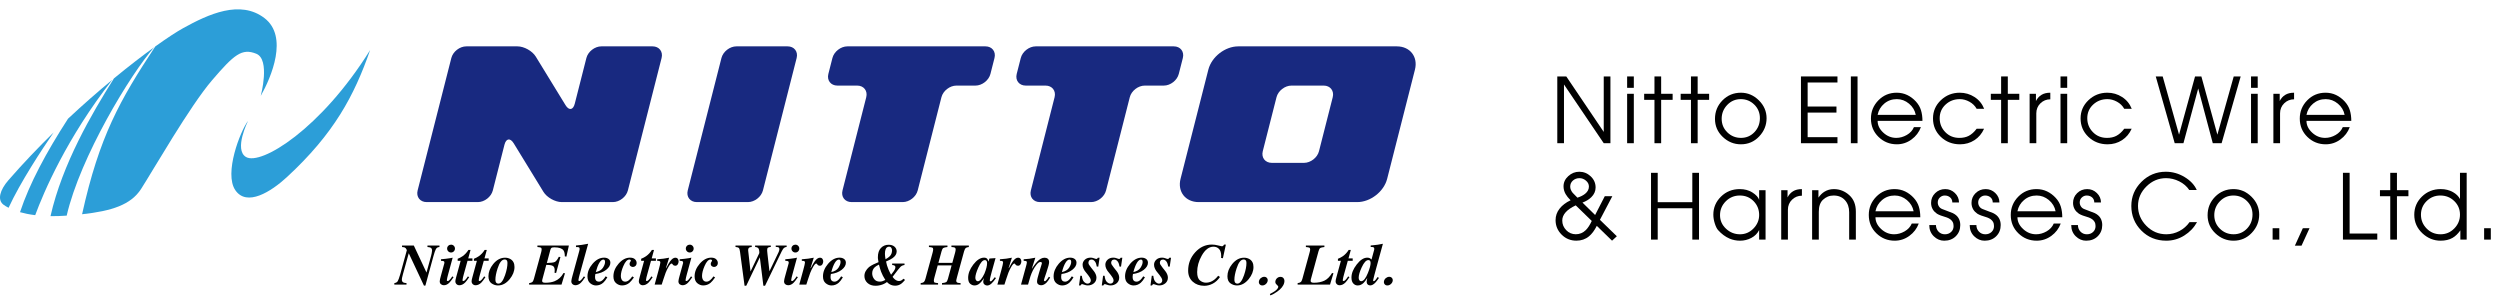 <?xml version="1.0" encoding="utf-8"?>
<!-- Generator: Adobe Illustrator 25.3.1, SVG Export Plug-In . SVG Version: 6.00 Build 0)  -->
<svg version="1.1" baseProfile="tiny" xmlns="http://www.w3.org/2000/svg" xmlns:xlink="http://www.w3.org/1999/xlink" x="0px"
	 y="0px" viewBox="0 0 415 50" overflow="visible" xml:space="preserve">
<g id="フッター">
</g>
<g id="ヘッダー">
	<g>
		<g>
			<g>
				<g>
					<g>
						<path fill="#2C9ED8" d="M40.832,26.059c-2.041-1.224,0.34-5.986,0.34-5.986c-1.292,1.701-4.013,8.707-2.109,11.496
							c1.905,2.789,5.918,0.272,8.571-2.177c7.784-7.185,11.156-13.469,13.809-21.087C53.281,21.434,43.286,27.531,40.832,26.059z"
							/>
						<path fill="#2C9ED8" d="M18.918,13.01c-3.7,5.873-8.564,14.194-10.535,22.869c0.821,0.011,1.716-0.015,2.688-0.085
							c2.23-9.707,10.621-23.543,14.508-27.943C23.658,9.236,21.386,10.979,18.918,13.01z"/>
						<path fill="#2C9ED8" d="M11.289,19.706c-3.614,5.593-6.387,10.748-7.967,15.515c0.703,0.2,1.538,0.375,2.521,0.495
							c1.403-3.793,5.216-12.787,12.801-22.48C16.32,15.156,13.829,17.329,11.289,19.706z"/>
						<path fill="#2C9ED8" d="M42.533,8.917c2.381,0.952,0.748,7.006,0.748,7.006c1.769-3.129,4.626-9.863,0.612-12.925
							C39.88-0.062,34.642,2.319,30.357,4.7c-1.039,0.577-2.624,1.607-4.584,3.013c-5.893,8.933-9.288,14.936-12.147,27.851
							c4.91-0.536,8.089-1.555,9.793-4.198c1.973-3.061,8.095-13.741,11.768-18.026C38.86,9.053,40.152,7.965,42.533,8.917z"/>
						<path fill="#2C9ED8" d="M1.378,29.937c-1.36,1.565-1.905,3.265-0.748,4.081c0.203,0.143,0.466,0.306,0.794,0.473
							c1.951-4.23,5.447-9.546,7.475-12.501C6.36,24.472,3.813,27.137,1.378,29.937z"/>
					</g>
					<path fill="#182980" d="M114.164,31.615c-0.27,1.062,0.405,1.931,1.501,1.931h8.497c1.096,0,2.213-0.869,2.484-1.931
						l5.597-21.989c0.27-1.062-0.405-1.931-1.501-1.931h-8.497c-1.096,0-2.213,0.869-2.484,1.931L114.164,31.615z"/>
					<path fill="#182980" d="M95.409,17.223c-0.27,1.062-0.96,1.166-1.532,0.232l-4.939-8.06C88.365,8.46,87,7.696,85.904,7.696
						h-8.497c-1.096,0-2.213,0.869-2.484,1.931l-5.597,21.989c-0.27,1.062,0.405,1.931,1.501,1.931h8.497
						c1.096,0,2.213-0.869,2.484-1.931l1.934-7.597c0.27-1.062,0.96-1.166,1.532-0.232l4.939,8.06
						c0.572,0.934,1.937,1.699,3.033,1.699h8.497c1.096,0,2.213-0.869,2.484-1.931l5.597-21.989c0.27-1.062-0.405-1.931-1.501-1.931
						h-8.497c-1.096,0-2.213,0.869-2.484,1.931L95.409,17.223z"/>
					<path fill="#182980" d="M137.507,12.277c-0.27,1.062,0.405,1.931,1.501,1.931h3.286c1.096,0,1.771,0.869,1.501,1.931
						l-3.94,15.477c-0.27,1.062,0.405,1.931,1.501,1.931h8.497c1.096,0,2.213-0.869,2.484-1.931l3.94-15.477
						c0.27-1.062,1.388-1.931,2.484-1.931h3.165c1.096,0,2.213-0.869,2.484-1.931l0.675-2.65c0.27-1.062-0.405-1.931-1.501-1.931
						h-22.918c-1.096,0-2.213,0.869-2.484,1.931L137.507,12.277z"/>
					<path fill="#182980" d="M168.773,12.277c-0.27,1.062,0.405,1.931,1.501,1.931h3.286c1.096,0,1.771,0.869,1.501,1.931
						l-3.94,15.477c-0.27,1.062,0.405,1.931,1.501,1.931h8.497c1.096,0,2.214-0.869,2.484-1.931l3.94-15.477
						c0.27-1.062,1.388-1.931,2.484-1.931h3.165c1.096,0,2.214-0.869,2.484-1.931l0.675-2.65c0.27-1.062-0.405-1.931-1.501-1.931
						h-22.918c-1.096,0-2.213,0.869-2.484,1.931L168.773,12.277z"/>
					<path fill="#182980" d="M231.879,7.696h-26.326c-2.192,0-4.427,1.738-4.968,3.862l-4.614,18.127
						c-0.541,2.124,0.81,3.862,3.002,3.862h26.326c2.192,0,4.427-1.738,4.968-3.862l4.614-18.127
						C235.421,9.433,234.071,7.696,231.879,7.696z M221.233,16.138l-2.282,8.965c-0.27,1.062-1.388,1.931-2.484,1.931h-5.347
						c-1.096,0-1.771-0.869-1.501-1.931l2.282-8.965c0.27-1.062,1.388-1.931,2.484-1.931h5.347
						C220.828,14.208,221.503,15.077,221.233,16.138z"/>
				</g>
				<g>
					<path d="M65.459,46.996c0.253-0.035,0.435-0.133,0.545-0.293c0.111-0.161,0.258-0.558,0.441-1.189l1.09-3.982l-0.042-0.1
						c-0.073-0.173-0.172-0.289-0.298-0.346c-0.083-0.038-0.234-0.064-0.455-0.08v-0.251h1.953l2.106,4.488l0.756-2.745
						c0.044-0.17,0.08-0.322,0.106-0.455c0.042-0.202,0.062-0.349,0.062-0.44c0-0.237-0.078-0.399-0.234-0.488
						c-0.101-0.054-0.278-0.09-0.531-0.109v-0.251h1.994v0.251l-0.137,0.019c-0.199,0.029-0.353,0.14-0.46,0.334
						s-0.238,0.569-0.393,1.125l-1.348,4.925h-0.24l-2.52-5.37l-0.966,3.475c-0.079,0.288-0.131,0.502-0.157,0.644
						c-0.016,0.088-0.023,0.175-0.023,0.261c0,0.227,0.085,0.385,0.256,0.473c0.098,0.051,0.27,0.085,0.517,0.104v0.251h-2.021
						V46.996z"/>
					<path d="M73.052,46.313c0.022-0.098,0.055-0.228,0.1-0.389l0.597-2.18c0.006-0.025,0.012-0.05,0.017-0.076
						s0.007-0.049,0.007-0.071c0-0.129-0.041-0.21-0.123-0.242c-0.082-0.031-0.232-0.052-0.45-0.062v-0.256
						c0.182-0.013,0.446-0.039,0.793-0.078s0.592-0.074,0.736-0.102l0.414-0.081l-0.753,2.763c-0.063,0.237-0.106,0.401-0.128,0.493
						c-0.057,0.233-0.085,0.385-0.085,0.455c0,0.07,0.016,0.115,0.047,0.135s0.066,0.031,0.104,0.031
						c0.098,0,0.22-0.083,0.366-0.251s0.274-0.343,0.385-0.526l0.213,0.138c-0.316,0.464-0.559,0.777-0.726,0.938
						c-0.275,0.266-0.569,0.398-0.883,0.398c-0.177,0-0.336-0.055-0.477-0.164c-0.141-0.109-0.211-0.276-0.211-0.5
						C72.996,46.609,73.015,46.484,73.052,46.313z M75.334,40.802c0.126,0.126,0.189,0.28,0.189,0.46
						c0,0.18-0.063,0.334-0.189,0.462s-0.279,0.192-0.459,0.192s-0.334-0.064-0.462-0.192s-0.192-0.282-0.192-0.462
						c0-0.18,0.064-0.333,0.192-0.46c0.128-0.126,0.282-0.189,0.462-0.189S75.208,40.676,75.334,40.802z"/>
					<path d="M75.621,46.427c0.021-0.107,0.062-0.275,0.126-0.502l0.721-2.635h-0.494v-0.332c0.322-0.129,0.593-0.271,0.812-0.426
						c0.388-0.272,0.713-0.621,0.975-1.047h0.351l-0.385,1.407h0.697v0.398h-0.811l-0.626,2.251c-0.056,0.199-0.1,0.365-0.131,0.498
						c-0.054,0.228-0.081,0.384-0.081,0.469c0,0.06,0.018,0.1,0.054,0.119c0.037,0.019,0.067,0.028,0.093,0.028
						c0.091,0,0.209-0.079,0.353-0.237c0.144-0.158,0.276-0.338,0.396-0.541l0.213,0.138c-0.288,0.436-0.519,0.739-0.693,0.91
						c-0.294,0.284-0.606,0.427-0.936,0.427c-0.19,0-0.348-0.062-0.475-0.188c-0.126-0.125-0.19-0.283-0.19-0.476
						C75.59,46.622,75.601,46.535,75.621,46.427z"/>
					<path d="M78.317,46.427c0.021-0.107,0.062-0.275,0.126-0.502l0.721-2.635H78.67v-0.332c0.322-0.129,0.593-0.271,0.812-0.426
						c0.388-0.272,0.713-0.621,0.975-1.047h0.351l-0.385,1.407h0.697v0.398h-0.811l-0.626,2.251c-0.056,0.199-0.1,0.365-0.131,0.498
						c-0.054,0.228-0.081,0.384-0.081,0.469c0,0.06,0.018,0.1,0.054,0.119c0.037,0.019,0.067,0.028,0.093,0.028
						c0.091,0,0.209-0.079,0.353-0.237c0.144-0.158,0.276-0.338,0.396-0.541l0.213,0.138c-0.288,0.436-0.519,0.739-0.693,0.91
						c-0.294,0.284-0.606,0.427-0.936,0.427c-0.19,0-0.348-0.062-0.475-0.188c-0.126-0.125-0.19-0.283-0.19-0.476
						C78.287,46.622,78.297,46.535,78.317,46.427z"/>
					<path d="M84.722,43.001c0.455,0.259,0.683,0.7,0.683,1.322c0,0.689-0.262,1.357-0.787,2.004
						c-0.572,0.705-1.226,1.057-1.962,1.057c-0.376,0-0.732-0.117-1.068-0.351c-0.336-0.233-0.505-0.628-0.505-1.185
						c0-0.692,0.261-1.361,0.782-2.009c0.572-0.708,1.23-1.062,1.976-1.062C84.169,42.778,84.463,42.853,84.722,43.001z
						 M82.3,46.811c0.079,0.18,0.228,0.27,0.445,0.27c0.405,0,0.768-0.464,1.09-1.393c0.268-0.78,0.403-1.455,0.403-2.023
						c0-0.151-0.019-0.27-0.057-0.355c-0.073-0.158-0.208-0.237-0.408-0.237c-0.464,0-0.854,0.493-1.17,1.479
						c-0.243,0.749-0.365,1.371-0.365,1.867C82.239,46.585,82.259,46.716,82.3,46.811z"/>
					<path d="M87.837,46.996c0.231-0.028,0.401-0.085,0.512-0.169c0.111-0.085,0.202-0.259,0.275-0.522l1.192-4.355
						c0.028-0.11,0.052-0.211,0.071-0.301c0.019-0.09,0.028-0.167,0.028-0.23c0-0.164-0.043-0.268-0.13-0.311
						c-0.087-0.042-0.279-0.077-0.576-0.102v-0.251h5.227l-0.413,1.843l-0.26-0.042c-0.006-0.471-0.083-0.804-0.229-1
						c-0.247-0.332-0.748-0.498-1.501-0.498c-0.256,0-0.422,0.031-0.497,0.093c-0.074,0.062-0.135,0.178-0.183,0.348l-0.575,2.156
						c0.679-0.016,1.119-0.071,1.319-0.166c0.2-0.095,0.422-0.381,0.666-0.858l0.27,0.033l-0.72,2.654l-0.266-0.047
						c0.013-0.092,0.021-0.171,0.026-0.239s0.007-0.124,0.007-0.168c0-0.344-0.095-0.58-0.285-0.706
						c-0.19-0.126-0.561-0.189-1.113-0.189l-0.639,2.37c-0.016,0.057-0.027,0.112-0.036,0.166c-0.008,0.054-0.012,0.097-0.012,0.128
						c0,0.089,0.035,0.161,0.104,0.218c0.069,0.057,0.215,0.085,0.437,0.085c0.588,0,1.089-0.082,1.503-0.246
						c0.646-0.253,1.148-0.709,1.509-1.37l0.237,0.042l-0.573,1.886h-5.376V46.996z"/>
					<path d="M94.897,46.299c0.019-0.085,0.051-0.21,0.095-0.375l1.146-4.183c0.028-0.107,0.049-0.194,0.062-0.261
						s0.019-0.124,0.019-0.171c0-0.142-0.047-0.229-0.142-0.261c-0.095-0.032-0.25-0.044-0.465-0.038v-0.256
						c0.48-0.047,0.806-0.083,0.975-0.106c0.169-0.024,0.519-0.084,1.047-0.183l-1.403,5.074c-0.07,0.256-0.112,0.419-0.128,0.489
						c-0.057,0.231-0.085,0.384-0.085,0.46c0,0.066,0.017,0.111,0.052,0.133c0.035,0.022,0.066,0.033,0.095,0.033
						c0.095,0,0.216-0.082,0.363-0.247c0.147-0.164,0.278-0.341,0.393-0.531l0.213,0.138c-0.285,0.436-0.516,0.739-0.693,0.91
						c-0.294,0.284-0.607,0.427-0.939,0.427c-0.18,0-0.336-0.061-0.467-0.183s-0.197-0.282-0.197-0.481
						C94.836,46.605,94.856,46.476,94.897,46.299z"/>
					<path d="M98.365,43.792c0.581-0.682,1.219-1.022,1.915-1.022c0.3,0,0.549,0.074,0.746,0.222
						c0.198,0.148,0.296,0.358,0.296,0.629c0,0.41-0.23,0.798-0.692,1.164s-1.06,0.599-1.796,0.7
						c-0.019,0.098-0.033,0.189-0.042,0.275c-0.01,0.085-0.015,0.155-0.015,0.208c0,0.199,0.029,0.355,0.085,0.469
						c0.101,0.212,0.295,0.318,0.583,0.318c0.234,0,0.466-0.12,0.696-0.36c0.124-0.126,0.256-0.302,0.398-0.526l0.284,0.166
						c-0.243,0.407-0.472,0.706-0.687,0.896c-0.341,0.303-0.741,0.455-1.199,0.455c-0.341,0-0.663-0.124-0.964-0.372
						c-0.301-0.248-0.452-0.625-0.452-1.134C97.521,45.147,97.802,44.451,98.365,43.792z M100.379,43.202
						c-0.041-0.077-0.116-0.116-0.223-0.116c-0.228,0-0.451,0.183-0.671,0.548C99.266,44,99.071,44.513,98.9,45.171
						c0.559-0.126,0.956-0.369,1.189-0.728c0.233-0.359,0.351-0.679,0.351-0.96C100.44,43.374,100.42,43.28,100.379,43.202z"/>
					<path d="M102.686,43.769c0.582-0.667,1.213-1,1.896-1c0.363,0,0.638,0.089,0.822,0.268c0.185,0.179,0.277,0.38,0.277,0.604
						c0,0.208-0.062,0.374-0.185,0.495c-0.123,0.122-0.269,0.182-0.436,0.182c-0.126,0-0.25-0.043-0.37-0.13
						c-0.12-0.086-0.18-0.215-0.18-0.386c0-0.07,0.007-0.124,0.021-0.161c0.014-0.038,0.045-0.097,0.093-0.176l0.042-0.071
						c0.022-0.035,0.037-0.062,0.045-0.081s0.012-0.04,0.012-0.062c0-0.054-0.025-0.096-0.076-0.125
						c-0.05-0.03-0.11-0.045-0.18-0.045c-0.348,0-0.678,0.36-0.99,1.081c-0.278,0.642-0.417,1.197-0.417,1.668
						c0,0.215,0.041,0.401,0.123,0.559c0.124,0.244,0.326,0.365,0.606,0.365c0.209,0,0.409-0.077,0.6-0.23
						c0.191-0.153,0.381-0.369,0.571-0.647l0.27,0.18c-0.313,0.436-0.57,0.738-0.772,0.905c-0.344,0.281-0.746,0.421-1.204,0.421
						c-0.348,0-0.672-0.123-0.974-0.37c-0.301-0.246-0.452-0.625-0.452-1.137C101.829,45.129,102.114,44.426,102.686,43.769z"/>
					<path d="M106.077,46.427c0.021-0.107,0.062-0.275,0.126-0.502l0.721-2.635h-0.494v-0.332c0.322-0.129,0.593-0.271,0.812-0.426
						c0.388-0.272,0.713-0.621,0.975-1.047h0.351l-0.385,1.407h0.697v0.398h-0.811l-0.626,2.251c-0.056,0.199-0.1,0.365-0.131,0.498
						c-0.054,0.228-0.081,0.384-0.081,0.469c0,0.06,0.018,0.1,0.054,0.119c0.037,0.019,0.067,0.028,0.093,0.028
						c0.091,0,0.209-0.079,0.353-0.237c0.144-0.158,0.276-0.338,0.396-0.541l0.213,0.138c-0.288,0.436-0.519,0.739-0.693,0.91
						c-0.294,0.284-0.606,0.427-0.936,0.427c-0.19,0-0.348-0.062-0.475-0.188c-0.126-0.125-0.19-0.283-0.19-0.476
						C106.046,46.622,106.056,46.535,106.077,46.427z"/>
					<path d="M108.671,47.247c0.267-0.926,0.485-1.722,0.654-2.388c0.196-0.717,0.294-1.144,0.294-1.28
						c0-0.12-0.04-0.197-0.119-0.232s-0.215-0.052-0.408-0.052v-0.256c0.414-0.025,0.763-0.059,1.047-0.1
						c0.184-0.025,0.498-0.079,0.94-0.161l-0.54,1.72l0.042,0.01c0.278-0.537,0.5-0.918,0.668-1.142
						c0.293-0.392,0.576-0.588,0.847-0.588c0.189,0,0.329,0.063,0.419,0.189c0.09,0.126,0.135,0.267,0.135,0.422
						c0,0.187-0.05,0.354-0.149,0.502s-0.238,0.223-0.415,0.223c-0.079,0-0.152-0.016-0.22-0.047s-0.125-0.079-0.173-0.142
						l-0.09-0.114c-0.016-0.019-0.032-0.035-0.05-0.047c-0.017-0.013-0.04-0.019-0.068-0.019c-0.124,0-0.285,0.167-0.483,0.502
						c-0.199,0.335-0.367,0.676-0.502,1.023c-0.095,0.24-0.211,0.582-0.351,1.023c-0.139,0.442-0.242,0.76-0.308,0.953H108.671z"/>
					<path d="M112.677,46.313c0.022-0.098,0.055-0.228,0.1-0.389l0.597-2.18c0.006-0.025,0.012-0.05,0.017-0.076
						s0.007-0.049,0.007-0.071c0-0.129-0.041-0.21-0.123-0.242c-0.082-0.031-0.232-0.052-0.45-0.062v-0.256
						c0.182-0.013,0.446-0.039,0.793-0.078s0.592-0.074,0.736-0.102l0.414-0.081l-0.753,2.763c-0.063,0.237-0.106,0.401-0.128,0.493
						c-0.057,0.233-0.085,0.385-0.085,0.455c0,0.07,0.016,0.115,0.047,0.135s0.066,0.031,0.104,0.031
						c0.098,0,0.22-0.083,0.366-0.251s0.274-0.343,0.385-0.526l0.213,0.138c-0.316,0.464-0.559,0.777-0.726,0.938
						c-0.275,0.266-0.569,0.398-0.883,0.398c-0.177,0-0.336-0.055-0.477-0.164c-0.141-0.109-0.211-0.276-0.211-0.5
						C112.621,46.609,112.64,46.484,112.677,46.313z M114.959,40.802c0.126,0.126,0.189,0.28,0.189,0.46
						c0,0.18-0.063,0.334-0.189,0.462s-0.279,0.192-0.459,0.192s-0.334-0.064-0.462-0.192s-0.192-0.282-0.192-0.462
						c0-0.18,0.064-0.333,0.192-0.46c0.128-0.126,0.282-0.189,0.462-0.189S114.833,40.676,114.959,40.802z"/>
					<path d="M116.163,43.769c0.582-0.667,1.213-1,1.896-1c0.363,0,0.638,0.089,0.822,0.268c0.185,0.179,0.277,0.38,0.277,0.604
						c0,0.208-0.062,0.374-0.185,0.495c-0.123,0.122-0.269,0.182-0.436,0.182c-0.126,0-0.25-0.043-0.37-0.13
						c-0.12-0.086-0.18-0.215-0.18-0.386c0-0.07,0.007-0.124,0.021-0.161c0.014-0.038,0.045-0.097,0.093-0.176l0.042-0.071
						c0.022-0.035,0.037-0.062,0.045-0.081s0.012-0.04,0.012-0.062c0-0.054-0.025-0.096-0.076-0.125
						c-0.05-0.03-0.11-0.045-0.18-0.045c-0.348,0-0.678,0.36-0.99,1.081c-0.278,0.642-0.417,1.197-0.417,1.668
						c0,0.215,0.041,0.401,0.123,0.559c0.124,0.244,0.326,0.365,0.606,0.365c0.209,0,0.409-0.077,0.6-0.23
						c0.191-0.153,0.381-0.369,0.571-0.647l0.27,0.18c-0.313,0.436-0.57,0.738-0.772,0.905c-0.344,0.281-0.746,0.421-1.204,0.421
						c-0.348,0-0.672-0.123-0.974-0.37c-0.301-0.246-0.452-0.625-0.452-1.137C115.306,45.129,115.591,44.426,116.163,43.769z"/>
					<path d="M124.788,40.755v0.251c-0.167,0.003-0.292,0.027-0.375,0.071c-0.145,0.076-0.218,0.222-0.218,0.437
						c0,0.022,0,0.043,0.002,0.064c0.001,0.021,0.004,0.05,0.007,0.088l0.383,3.401l1.447-3.026
						c0.009-0.039,0.014-0.068,0.014-0.091c0-0.392-0.071-0.657-0.213-0.796c-0.089-0.083-0.251-0.136-0.488-0.161v-0.237h2.606
						v0.237c-0.221,0.013-0.378,0.051-0.469,0.115c-0.092,0.064-0.138,0.202-0.138,0.413c0,0.044,0.003,0.107,0.01,0.187
						c0.009,0.131,0.025,0.294,0.047,0.489l0.324,2.834l1.51-3.152c0.035-0.077,0.067-0.16,0.097-0.249
						c0.03-0.088,0.045-0.176,0.045-0.263c0-0.161-0.053-0.264-0.159-0.311s-0.255-0.068-0.448-0.065v-0.237h1.81v0.237
						c-0.155,0.016-0.278,0.055-0.37,0.118c-0.155,0.107-0.302,0.305-0.441,0.593L127,47.432h-0.28l-0.587-4.718l-2.255,4.718h-0.28
						l-0.753-5.629c-0.044-0.335-0.109-0.547-0.194-0.635s-0.272-0.147-0.559-0.175v-0.237H124.788z"/>
					<path d="M130.21,46.313c0.022-0.098,0.055-0.228,0.1-0.389l0.597-2.18c0.006-0.025,0.012-0.05,0.017-0.076
						s0.007-0.049,0.007-0.071c0-0.129-0.041-0.21-0.123-0.242c-0.082-0.031-0.232-0.052-0.45-0.062v-0.256
						c0.182-0.013,0.446-0.039,0.793-0.078s0.592-0.074,0.736-0.102l0.414-0.081l-0.753,2.763c-0.063,0.237-0.106,0.401-0.128,0.493
						c-0.057,0.233-0.085,0.385-0.085,0.455c0,0.07,0.016,0.115,0.047,0.135s0.066,0.031,0.104,0.031
						c0.098,0,0.22-0.083,0.366-0.251s0.274-0.343,0.385-0.526l0.213,0.138c-0.316,0.464-0.559,0.777-0.726,0.938
						c-0.275,0.266-0.569,0.398-0.883,0.398c-0.177,0-0.336-0.055-0.477-0.164c-0.141-0.109-0.211-0.276-0.211-0.5
						C130.154,46.609,130.173,46.484,130.21,46.313z M132.493,40.802c0.126,0.126,0.189,0.28,0.189,0.46
						c0,0.18-0.063,0.334-0.189,0.462s-0.279,0.192-0.459,0.192s-0.334-0.064-0.462-0.192s-0.192-0.282-0.192-0.462
						c0-0.18,0.064-0.333,0.192-0.46c0.128-0.126,0.282-0.189,0.462-0.189S132.366,40.676,132.493,40.802z"/>
					<path d="M132.678,47.247c0.267-0.926,0.485-1.722,0.654-2.388c0.196-0.717,0.294-1.144,0.294-1.28
						c0-0.12-0.04-0.197-0.119-0.232s-0.215-0.052-0.408-0.052v-0.256c0.414-0.025,0.763-0.059,1.047-0.1
						c0.184-0.025,0.498-0.079,0.94-0.161l-0.54,1.72l0.042,0.01c0.278-0.537,0.5-0.918,0.668-1.142
						c0.293-0.392,0.576-0.588,0.847-0.588c0.189,0,0.329,0.063,0.419,0.189c0.09,0.126,0.135,0.267,0.135,0.422
						c0,0.187-0.05,0.354-0.149,0.502s-0.238,0.223-0.415,0.223c-0.079,0-0.152-0.016-0.22-0.047s-0.125-0.079-0.173-0.142
						l-0.09-0.114c-0.016-0.019-0.032-0.035-0.05-0.047c-0.017-0.013-0.04-0.019-0.068-0.019c-0.124,0-0.285,0.167-0.483,0.502
						c-0.199,0.335-0.367,0.676-0.502,1.023c-0.095,0.24-0.211,0.582-0.351,1.023c-0.139,0.442-0.242,0.76-0.308,0.953H132.678z"/>
					<path d="M137.459,43.792c0.581-0.682,1.219-1.022,1.915-1.022c0.3,0,0.549,0.074,0.746,0.222
						c0.198,0.148,0.296,0.358,0.296,0.629c0,0.41-0.23,0.798-0.692,1.164s-1.06,0.599-1.796,0.7
						c-0.019,0.098-0.033,0.189-0.042,0.275c-0.01,0.085-0.015,0.155-0.015,0.208c0,0.199,0.029,0.355,0.085,0.469
						c0.101,0.212,0.295,0.318,0.583,0.318c0.234,0,0.466-0.12,0.696-0.36c0.124-0.126,0.256-0.302,0.398-0.526l0.284,0.166
						c-0.243,0.407-0.472,0.706-0.687,0.896c-0.341,0.303-0.741,0.455-1.199,0.455c-0.341,0-0.663-0.124-0.964-0.372
						c-0.301-0.248-0.452-0.625-0.452-1.134C136.616,45.147,136.896,44.451,137.459,43.792z M139.473,43.202
						c-0.041-0.077-0.116-0.116-0.223-0.116c-0.228,0-0.451,0.183-0.671,0.548c-0.219,0.366-0.415,0.878-0.585,1.537
						c0.559-0.126,0.956-0.369,1.189-0.728c0.233-0.359,0.351-0.679,0.351-0.96C139.535,43.374,139.514,43.28,139.473,43.202z"/>
					<path d="M145.74,42.956c-0.008-0.068-0.012-0.151-0.012-0.249c0-0.676,0.169-1.191,0.507-1.545s0.763-0.531,1.275-0.531
						c0.414,0,0.741,0.106,0.98,0.317c0.24,0.212,0.36,0.476,0.36,0.792c0,0.404-0.218,0.768-0.654,1.09
						c-0.244,0.18-0.613,0.373-1.109,0.578c0.076,0.433,0.205,0.867,0.389,1.303c0.104,0.25,0.251,0.548,0.44,0.896
						c0.243-0.297,0.409-0.513,0.498-0.649c0.148-0.231,0.223-0.425,0.223-0.583c0-0.142-0.062-0.245-0.185-0.308
						c-0.073-0.035-0.191-0.06-0.355-0.076v-0.247h2.052v0.247c-0.283,0.041-0.507,0.144-0.672,0.308
						c-0.165,0.164-0.601,0.717-1.309,1.658c0.205,0.294,0.433,0.498,0.682,0.611c0.133,0.057,0.261,0.085,0.384,0.085
						c0.155,0,0.308-0.047,0.46-0.142c0.088-0.054,0.186-0.134,0.293-0.242l0.247,0.204c-0.247,0.291-0.455,0.499-0.625,0.625
						c-0.303,0.218-0.638,0.327-1.004,0.327c-0.338,0-0.643-0.079-0.914-0.237c-0.155-0.089-0.307-0.212-0.455-0.37
						c-0.319,0.246-0.687,0.42-1.104,0.521c-0.262,0.066-0.521,0.1-0.777,0.1c-0.565,0-1.017-0.156-1.355-0.467
						c-0.338-0.311-0.507-0.697-0.507-1.159c0-0.271,0.066-0.532,0.199-0.782c0.133-0.25,0.324-0.485,0.574-0.706
						c0.252-0.177,0.499-0.325,0.739-0.443c0.24-0.118,0.517-0.239,0.829-0.362C145.779,43.213,145.748,43.024,145.74,42.956z
						 M146.501,46.674c0.155-0.051,0.31-0.117,0.464-0.2c-0.303-0.474-0.538-0.929-0.702-1.364
						c-0.104-0.272-0.223-0.667-0.356-1.185c-0.312,0.146-0.546,0.292-0.701,0.44c-0.281,0.272-0.422,0.608-0.422,1.01
						c0,0.351,0.109,0.667,0.327,0.95c0.218,0.283,0.528,0.424,0.929,0.424C146.193,46.75,146.347,46.724,146.501,46.674z
						 M147.956,41.137c-0.082-0.125-0.207-0.188-0.375-0.188c-0.269,0-0.459,0.147-0.573,0.441
						c-0.073,0.192-0.109,0.442-0.109,0.749c0,0.126,0.009,0.264,0.028,0.412c0.019,0.149,0.043,0.312,0.072,0.488
						c0.347-0.202,0.59-0.379,0.729-0.531c0.234-0.256,0.351-0.57,0.351-0.943C148.079,41.404,148.038,41.261,147.956,41.137z"/>
					<path d="M152.83,46.996c0.247-0.028,0.421-0.087,0.524-0.175c0.103-0.088,0.19-0.262,0.263-0.521l1.191-4.351
						c0.025-0.101,0.048-0.199,0.068-0.294s0.031-0.174,0.031-0.237c0-0.164-0.044-0.268-0.132-0.311
						c-0.089-0.042-0.28-0.077-0.574-0.102v-0.251h3.075v0.251c-0.338,0.035-0.565,0.087-0.682,0.159
						c-0.117,0.071-0.215,0.25-0.294,0.538l-0.523,1.929h2.307l0.46-1.682c0.027-0.11,0.05-0.211,0.068-0.301
						c0.019-0.09,0.028-0.167,0.028-0.23c0-0.17-0.063-0.283-0.189-0.336c-0.082-0.035-0.253-0.06-0.514-0.076v-0.251h2.89v0.251
						c-0.224,0.028-0.38,0.073-0.469,0.132c-0.136,0.098-0.241,0.286-0.317,0.564l-1.191,4.352l-0.081,0.336
						c-0.016,0.072-0.025,0.117-0.028,0.135c-0.003,0.017-0.005,0.039-0.005,0.063c0,0.167,0.071,0.279,0.213,0.336
						c0.085,0.035,0.254,0.059,0.507,0.071v0.251h-3.084v-0.251c0.338-0.035,0.566-0.088,0.685-0.159
						c0.118-0.071,0.217-0.25,0.296-0.537l0.614-2.242h-2.307l-0.546,1.997c-0.038,0.15-0.063,0.256-0.076,0.32
						s-0.019,0.141-0.019,0.232c0,0.153,0.042,0.25,0.127,0.291c0.085,0.041,0.276,0.073,0.573,0.099v0.251h-2.89V46.996z"/>
					<path d="M161.564,43.92c0.587-0.768,1.184-1.151,1.79-1.151c0.246,0,0.427,0.073,0.544,0.218
						c0.069,0.088,0.131,0.237,0.185,0.446l0.165-0.517l1.013-0.071l-0.632,2.27c-0.09,0.322-0.154,0.568-0.192,0.739
						c-0.085,0.325-0.128,0.558-0.128,0.696c0,0.057,0.013,0.097,0.038,0.119c0.025,0.022,0.053,0.033,0.085,0.033
						c0.057,0,0.112-0.021,0.166-0.064s0.114-0.104,0.18-0.183c0.031-0.035,0.085-0.1,0.161-0.196
						c0.076-0.097,0.139-0.178,0.19-0.244l0.204,0.147c-0.262,0.385-0.513,0.687-0.751,0.905c-0.239,0.218-0.479,0.327-0.723,0.327
						c-0.148,0-0.292-0.055-0.431-0.166c-0.139-0.11-0.208-0.273-0.208-0.488c0-0.083,0.041-0.283,0.123-0.602
						c0.013-0.013,0,0.009-0.036,0.066c-0.036,0.057-0.092,0.141-0.168,0.251c-0.171,0.259-0.372,0.479-0.604,0.659
						c-0.232,0.18-0.49,0.27-0.775,0.27c-0.256,0-0.494-0.096-0.715-0.289c-0.221-0.192-0.332-0.52-0.332-0.98
						C160.712,45.4,160.996,44.669,161.564,43.92z M163.809,43.395c-0.06-0.146-0.172-0.218-0.336-0.218
						c-0.35,0-0.71,0.416-1.079,1.247c-0.325,0.736-0.488,1.3-0.488,1.692c0,0.155,0.039,0.289,0.116,0.402
						c0.077,0.114,0.179,0.171,0.305,0.171c0.322,0.003,0.687-0.423,1.094-1.28c0.29-0.717,0.436-1.286,0.436-1.706
						C163.856,43.576,163.84,43.474,163.809,43.395z"/>
					<path d="M165.564,47.247c0.267-0.926,0.485-1.722,0.654-2.388c0.196-0.717,0.294-1.144,0.294-1.28
						c0-0.12-0.04-0.197-0.119-0.232s-0.215-0.052-0.408-0.052v-0.256c0.414-0.025,0.763-0.059,1.047-0.1
						c0.184-0.025,0.498-0.079,0.94-0.161l-0.54,1.72l0.042,0.01c0.278-0.537,0.5-0.918,0.668-1.142
						c0.293-0.392,0.576-0.588,0.847-0.588c0.189,0,0.329,0.063,0.419,0.189c0.09,0.126,0.135,0.267,0.135,0.422
						c0,0.187-0.05,0.354-0.149,0.502s-0.238,0.223-0.415,0.223c-0.079,0-0.152-0.016-0.22-0.047s-0.125-0.079-0.173-0.142
						l-0.09-0.114c-0.016-0.019-0.032-0.035-0.05-0.047c-0.017-0.013-0.04-0.019-0.068-0.019c-0.124,0-0.285,0.167-0.483,0.502
						c-0.199,0.335-0.367,0.676-0.502,1.023c-0.095,0.24-0.211,0.582-0.351,1.023c-0.139,0.442-0.242,0.76-0.308,0.953H165.564z"/>
					<path d="M169.488,47.247l0.848-3.099c0.035-0.126,0.06-0.226,0.076-0.298c0.032-0.136,0.047-0.231,0.047-0.285
						c0-0.117-0.036-0.189-0.109-0.218s-0.213-0.046-0.422-0.052v-0.256c0.402-0.025,0.715-0.054,0.938-0.085
						c0.223-0.031,0.556-0.09,0.999-0.175l-0.575,1.796l0.025,0.015c-0.016,0.016,0.08-0.129,0.286-0.434
						c0.207-0.305,0.404-0.552,0.591-0.742c0.184-0.193,0.377-0.347,0.579-0.462c0.202-0.115,0.414-0.173,0.636-0.173
						c0.207,0,0.382,0.059,0.527,0.175c0.145,0.117,0.217,0.308,0.217,0.574c0,0.246-0.142,0.79-0.426,1.63
						c-0.288,0.837-0.432,1.286-0.432,1.346c0,0.057,0.017,0.101,0.052,0.13c0.035,0.03,0.07,0.045,0.104,0.045
						c0.085,0,0.211-0.107,0.379-0.322c0.088-0.113,0.185-0.254,0.289-0.421l0.213,0.137c-0.237,0.389-0.438,0.668-0.604,0.839
						c-0.287,0.294-0.591,0.441-0.912,0.441c-0.171,0-0.325-0.051-0.462-0.152s-0.205-0.261-0.205-0.479
						c0-0.139,0.033-0.341,0.1-0.606c0.066-0.266,0.142-0.539,0.228-0.82l0.443-1.45c0.009-0.035,0.017-0.065,0.023-0.09
						c0.006-0.025,0.01-0.05,0.01-0.076c0-0.073-0.024-0.123-0.073-0.151c-0.049-0.029-0.101-0.043-0.158-0.043
						c-0.198,0-0.417,0.154-0.659,0.462c-0.242,0.308-0.439,0.615-0.593,0.921c-0.167,0.332-0.305,0.668-0.416,1.009
						c-0.111,0.341-0.243,0.798-0.397,1.37H169.488z"/>
					<path d="M175.743,43.792c0.581-0.682,1.219-1.022,1.915-1.022c0.3,0,0.549,0.074,0.746,0.222
						c0.198,0.148,0.296,0.358,0.296,0.629c0,0.41-0.23,0.798-0.692,1.164s-1.06,0.599-1.796,0.7
						c-0.019,0.098-0.033,0.189-0.042,0.275c-0.01,0.085-0.015,0.155-0.015,0.208c0,0.199,0.029,0.355,0.085,0.469
						c0.101,0.212,0.295,0.318,0.583,0.318c0.234,0,0.466-0.12,0.696-0.36c0.124-0.126,0.256-0.302,0.398-0.526l0.284,0.166
						c-0.243,0.407-0.472,0.706-0.687,0.896c-0.341,0.303-0.741,0.455-1.199,0.455c-0.341,0-0.663-0.124-0.964-0.372
						c-0.301-0.248-0.452-0.625-0.452-1.134C174.9,45.147,175.181,44.451,175.743,43.792z M177.757,43.202
						c-0.041-0.077-0.116-0.116-0.223-0.116c-0.228,0-0.451,0.183-0.671,0.548c-0.219,0.366-0.415,0.878-0.585,1.537
						c0.559-0.126,0.956-0.369,1.189-0.728c0.233-0.359,0.351-0.679,0.351-0.96C177.819,43.374,177.798,43.28,177.757,43.202z"/>
					<path d="M179.335,45.769l0.256,0.019c0.047,0.477,0.169,0.812,0.365,1.004c0.196,0.193,0.389,0.289,0.578,0.289
						c0.164,0,0.295-0.052,0.394-0.156c0.098-0.104,0.146-0.228,0.146-0.37c0-0.129-0.043-0.271-0.13-0.426
						c-0.087-0.154-0.189-0.304-0.306-0.45l-0.36-0.449c-0.158-0.171-0.292-0.37-0.403-0.597c-0.111-0.227-0.166-0.455-0.166-0.682
						c0-0.322,0.122-0.6,0.364-0.833c0.243-0.233,0.572-0.35,0.989-0.35c0.17,0,0.35,0.036,0.539,0.109s0.314,0.109,0.374,0.109
						c0.076,0,0.133-0.017,0.17-0.052c0.038-0.035,0.073-0.085,0.104-0.152h0.28l-0.218,1.483l-0.256-0.024
						c-0.06-0.411-0.172-0.706-0.336-0.886c-0.164-0.18-0.336-0.27-0.518-0.27s-0.314,0.054-0.398,0.161
						c-0.084,0.107-0.126,0.226-0.126,0.355c0,0.113,0.031,0.225,0.093,0.333s0.182,0.275,0.359,0.5l0.476,0.606
						c0.105,0.132,0.198,0.292,0.281,0.48c0.083,0.188,0.124,0.375,0.124,0.561c0,0.392-0.141,0.707-0.422,0.945
						c-0.282,0.238-0.625,0.357-1.03,0.357c-0.171,0-0.354-0.036-0.548-0.109c-0.194-0.073-0.312-0.109-0.354-0.109
						c-0.079,0-0.139,0.022-0.181,0.066c-0.041,0.044-0.074,0.095-0.1,0.152h-0.256L179.335,45.769z"/>
					<path d="M183.112,45.769l0.256,0.019c0.047,0.477,0.169,0.812,0.365,1.004c0.196,0.193,0.389,0.289,0.578,0.289
						c0.164,0,0.295-0.052,0.394-0.156c0.098-0.104,0.146-0.228,0.146-0.37c0-0.129-0.043-0.271-0.13-0.426
						c-0.087-0.154-0.189-0.304-0.306-0.45l-0.36-0.449c-0.158-0.171-0.292-0.37-0.403-0.597c-0.111-0.227-0.166-0.455-0.166-0.682
						c0-0.322,0.122-0.6,0.364-0.833c0.243-0.233,0.572-0.35,0.989-0.35c0.17,0,0.35,0.036,0.539,0.109s0.314,0.109,0.374,0.109
						c0.076,0,0.133-0.017,0.17-0.052c0.038-0.035,0.073-0.085,0.104-0.152h0.28l-0.218,1.483l-0.256-0.024
						c-0.06-0.411-0.172-0.706-0.336-0.886c-0.164-0.18-0.336-0.27-0.518-0.27s-0.314,0.054-0.398,0.161
						c-0.084,0.107-0.126,0.226-0.126,0.355c0,0.113,0.031,0.225,0.093,0.333s0.182,0.275,0.359,0.5l0.476,0.606
						c0.105,0.132,0.198,0.292,0.281,0.48c0.083,0.188,0.124,0.375,0.124,0.561c0,0.392-0.141,0.707-0.422,0.945
						c-0.282,0.238-0.625,0.357-1.03,0.357c-0.171,0-0.354-0.036-0.548-0.109c-0.194-0.073-0.312-0.109-0.354-0.109
						c-0.079,0-0.139,0.022-0.181,0.066c-0.041,0.044-0.074,0.095-0.1,0.152h-0.256L183.112,45.769z"/>
					<path d="M187.604,43.792c0.581-0.682,1.219-1.022,1.915-1.022c0.3,0,0.549,0.074,0.746,0.222
						c0.198,0.148,0.296,0.358,0.296,0.629c0,0.41-0.23,0.798-0.692,1.164s-1.06,0.599-1.796,0.7
						c-0.019,0.098-0.033,0.189-0.042,0.275c-0.01,0.085-0.015,0.155-0.015,0.208c0,0.199,0.029,0.355,0.085,0.469
						c0.101,0.212,0.295,0.318,0.583,0.318c0.234,0,0.466-0.12,0.696-0.36c0.124-0.126,0.256-0.302,0.398-0.526l0.284,0.166
						c-0.243,0.407-0.472,0.706-0.687,0.896c-0.341,0.303-0.741,0.455-1.199,0.455c-0.341,0-0.663-0.124-0.964-0.372
						c-0.301-0.248-0.452-0.625-0.452-1.134C186.761,45.147,187.042,44.451,187.604,43.792z M189.618,43.202
						c-0.041-0.077-0.116-0.116-0.223-0.116c-0.228,0-0.451,0.183-0.671,0.548c-0.219,0.366-0.415,0.878-0.585,1.537
						c0.559-0.126,0.956-0.369,1.189-0.728c0.233-0.359,0.351-0.679,0.351-0.96C189.68,43.374,189.659,43.28,189.618,43.202z"/>
					<path d="M191.196,45.769l0.256,0.019c0.047,0.477,0.169,0.812,0.365,1.004c0.196,0.193,0.389,0.289,0.578,0.289
						c0.164,0,0.295-0.052,0.394-0.156c0.098-0.104,0.146-0.228,0.146-0.37c0-0.129-0.043-0.271-0.13-0.426
						c-0.087-0.154-0.189-0.304-0.306-0.45l-0.36-0.449c-0.158-0.171-0.292-0.37-0.403-0.597c-0.111-0.227-0.166-0.455-0.166-0.682
						c0-0.322,0.122-0.6,0.364-0.833c0.243-0.233,0.572-0.35,0.989-0.35c0.17,0,0.35,0.036,0.539,0.109s0.314,0.109,0.374,0.109
						c0.076,0,0.133-0.017,0.17-0.052c0.038-0.035,0.073-0.085,0.104-0.152h0.28l-0.218,1.483l-0.256-0.024
						c-0.06-0.411-0.172-0.706-0.336-0.886c-0.164-0.18-0.336-0.27-0.518-0.27s-0.314,0.054-0.398,0.161
						c-0.084,0.107-0.126,0.226-0.126,0.355c0,0.113,0.031,0.225,0.093,0.333s0.182,0.275,0.359,0.5l0.476,0.606
						c0.105,0.132,0.198,0.292,0.281,0.48c0.083,0.188,0.124,0.375,0.124,0.561c0,0.392-0.141,0.707-0.422,0.945
						c-0.282,0.238-0.625,0.357-1.03,0.357c-0.171,0-0.354-0.036-0.548-0.109c-0.194-0.073-0.312-0.109-0.354-0.109
						c-0.079,0-0.139,0.022-0.181,0.066c-0.041,0.044-0.074,0.095-0.1,0.152h-0.256L191.196,45.769z"/>
					<path d="M202.192,40.741c0.353,0.095,0.563,0.142,0.633,0.142c0.101,0,0.177-0.025,0.228-0.076
						c0.05-0.05,0.099-0.12,0.147-0.208h0.293L203,42.869l-0.303-0.057c0.009-0.136,0.015-0.215,0.017-0.239
						c0.001-0.023,0.002-0.059,0.002-0.106c0-0.512-0.12-0.893-0.36-1.142s-0.545-0.375-0.915-0.375c-0.752,0-1.406,0.5-1.962,1.498
						c-0.499,0.891-0.749,1.799-0.749,2.725c0,0.673,0.154,1.133,0.462,1.381s0.644,0.372,1.007,0.372
						c0.474,0,0.921-0.156,1.341-0.469c0.228-0.17,0.455-0.399,0.682-0.687l0.294,0.213c-0.335,0.493-0.733,0.859-1.194,1.099
						c-0.461,0.24-0.929,0.36-1.402,0.36c-0.777,0-1.419-0.228-1.926-0.685c-0.507-0.457-0.761-1.067-0.761-1.832
						c0-1.169,0.389-2.182,1.166-3.038c0.777-0.859,1.7-1.289,2.768-1.289C201.498,40.599,201.84,40.646,202.192,40.741z"/>
					<path d="M207.393,43.001c0.455,0.259,0.683,0.7,0.683,1.322c0,0.689-0.262,1.357-0.787,2.004
						c-0.572,0.705-1.226,1.057-1.962,1.057c-0.376,0-0.732-0.117-1.068-0.351c-0.336-0.233-0.505-0.628-0.505-1.185
						c0-0.692,0.261-1.361,0.782-2.009c0.572-0.708,1.23-1.062,1.976-1.062C206.84,42.778,207.134,42.853,207.393,43.001z
						 M204.972,46.811c0.079,0.18,0.228,0.27,0.445,0.27c0.405,0,0.768-0.464,1.09-1.393c0.268-0.78,0.403-1.455,0.403-2.023
						c0-0.151-0.019-0.27-0.057-0.355c-0.073-0.158-0.208-0.237-0.408-0.237c-0.464,0-0.854,0.493-1.17,1.479
						c-0.243,0.749-0.365,1.371-0.365,1.867C204.91,46.585,204.931,46.716,204.972,46.811z"/>
					<path d="M209.857,45.949c0.199,0,0.354,0.07,0.464,0.211c0.111,0.141,0.146,0.309,0.104,0.504
						c-0.044,0.199-0.152,0.369-0.322,0.51c-0.171,0.14-0.355,0.21-0.555,0.21c-0.196,0-0.349-0.07-0.459-0.21
						c-0.111-0.141-0.144-0.311-0.1-0.51c0.041-0.199,0.147-0.368,0.317-0.507C209.478,46.018,209.661,45.949,209.857,45.949z"/>
					<path d="M210.8,48.801c0.354-0.177,0.627-0.333,0.819-0.469c0.335-0.237,0.526-0.464,0.574-0.682
						c0.022-0.104-0.064-0.236-0.258-0.396c-0.194-0.16-0.266-0.359-0.216-0.6c0.044-0.206,0.145-0.373,0.301-0.502
						c0.156-0.129,0.334-0.194,0.533-0.194c0.247,0,0.428,0.09,0.545,0.27c0.117,0.18,0.147,0.405,0.09,0.673
						c-0.114,0.54-0.512,1.049-1.194,1.526c-0.442,0.31-0.815,0.512-1.118,0.606L210.8,48.801z"/>
					<path d="M215.406,46.996c0.23-0.029,0.4-0.085,0.511-0.17c0.11-0.085,0.202-0.261,0.274-0.526l1.191-4.352
						c0.034-0.123,0.061-0.226,0.078-0.31c0.018-0.083,0.026-0.157,0.026-0.22c0-0.164-0.045-0.268-0.137-0.31
						c-0.091-0.042-0.282-0.077-0.573-0.102v-0.251h3.075v0.251c-0.338,0.035-0.565,0.087-0.682,0.158
						c-0.117,0.071-0.215,0.25-0.294,0.538l-1.263,4.631c-0.013,0.051-0.023,0.099-0.031,0.143
						c-0.008,0.045-0.012,0.097-0.012,0.158c0,0.108,0.047,0.185,0.142,0.231c0.095,0.046,0.228,0.069,0.398,0.069
						c0.667,0,1.243-0.113,1.729-0.341s0.913-0.652,1.283-1.275l0.232,0.042l-0.569,1.886h-5.378V46.996z"/>
					<path d="M221.744,46.427c0.021-0.107,0.062-0.275,0.126-0.502l0.721-2.635h-0.494v-0.332c0.322-0.129,0.593-0.271,0.812-0.426
						c0.388-0.272,0.713-0.621,0.975-1.047h0.351l-0.385,1.407h0.697v0.398h-0.811l-0.626,2.251c-0.056,0.199-0.1,0.365-0.131,0.498
						c-0.054,0.228-0.081,0.384-0.081,0.469c0,0.06,0.018,0.1,0.054,0.119c0.037,0.019,0.067,0.028,0.093,0.028
						c0.091,0,0.209-0.079,0.353-0.237c0.144-0.158,0.276-0.338,0.396-0.541l0.213,0.138c-0.288,0.436-0.519,0.739-0.693,0.91
						c-0.294,0.284-0.606,0.427-0.936,0.427c-0.19,0-0.348-0.062-0.475-0.188c-0.126-0.125-0.19-0.283-0.19-0.476
						C221.713,46.622,221.724,46.535,221.744,46.427z"/>
					<path d="M227.427,42.878c0.076,0.044,0.158,0.112,0.247,0.204l0.433-1.6c0.01-0.032,0.016-0.063,0.019-0.095
						s0.005-0.062,0.005-0.09c0-0.114-0.035-0.191-0.104-0.233c-0.069-0.041-0.167-0.062-0.293-0.062h-0.199v-0.256l0.416-0.038
						c0.324-0.028,0.575-0.057,0.751-0.085c0.176-0.029,0.462-0.081,0.859-0.157l-1.075,3.929c-0.085,0.306-0.199,0.727-0.341,1.263
						c-0.142,0.536-0.213,0.83-0.213,0.884c0,0.047,0.012,0.082,0.036,0.104c0.024,0.022,0.053,0.033,0.088,0.033
						c0.072,0,0.173-0.078,0.301-0.234s0.239-0.311,0.334-0.462l0.213,0.156c-0.257,0.379-0.466,0.649-0.627,0.811
						c-0.282,0.284-0.556,0.426-0.821,0.426c-0.14,0-0.258-0.035-0.356-0.104c-0.155-0.104-0.232-0.281-0.232-0.531
						c0-0.041,0.009-0.113,0.026-0.216c0.017-0.103,0.042-0.231,0.073-0.386c-0.233,0.379-0.436,0.651-0.605,0.815
						c-0.297,0.288-0.625,0.431-0.984,0.431c-0.284,0-0.528-0.109-0.731-0.329c-0.204-0.22-0.305-0.549-0.305-0.988
						c0-0.691,0.287-1.41,0.862-2.156c0.587-0.761,1.176-1.142,1.767-1.142C227.145,42.769,227.298,42.805,227.427,42.878z
						 M225.653,46.52c0.074,0.106,0.174,0.159,0.301,0.159c0.382,0,0.752-0.45,1.112-1.35c0.303-0.749,0.454-1.299,0.454-1.649
						c0-0.123-0.016-0.223-0.047-0.298c-0.06-0.139-0.17-0.208-0.332-0.208c-0.359,0-0.726,0.401-1.098,1.204
						c-0.334,0.717-0.501,1.293-0.501,1.729C225.542,46.275,225.58,46.414,225.653,46.52z"/>
					<path d="M230.613,45.949c0.199,0,0.354,0.07,0.464,0.211c0.111,0.141,0.146,0.309,0.104,0.504
						c-0.044,0.199-0.152,0.369-0.322,0.51c-0.171,0.14-0.355,0.21-0.555,0.21c-0.196,0-0.349-0.07-0.459-0.21
						c-0.111-0.141-0.144-0.311-0.1-0.51c0.041-0.199,0.147-0.368,0.317-0.507C230.234,46.018,230.417,45.949,230.613,45.949z"/>
				</g>
			</g>
		</g>
	</g>
</g>
<g id="MENU1">
</g>
<g id="MENU2">
	<g>
		<path d="M258.51,12.689l1.495,0.003l6.215,9.208v-9.212h1.11v11.085h-1.11l-6.6-9.75v9.75h-1.11V12.689z"/>
		<path d="M270.104,12.689h1.11v1.89h-1.11V12.689z M270.104,15.569h1.11v8.205h-1.11V15.569z"/>
		<path d="M274.641,12.689h1.11v2.88h1.905v1.005h-1.905v7.2h-1.11v-7.2h-1.71v-1.005h1.71V12.689z"/>
		<path d="M280.7,12.689h1.11v2.88h1.905v1.005h-1.905v7.2h-1.11v-7.2h-1.71v-1.005h1.71V12.689z"/>
		<path d="M288.991,15.39c1.13,0,2.123,0.422,2.978,1.265c0.855,0.844,1.282,1.834,1.282,2.972c0,1.148-0.41,2.156-1.23,3.025
			s-1.83,1.303-3.03,1.303c-1.15,0-2.155-0.409-3.015-1.228c-0.86-0.818-1.29-1.817-1.29-2.995c0-1.208,0.417-2.233,1.252-3.077
			C286.773,15.812,287.791,15.39,288.991,15.39z M288.976,16.455c-0.89,0-1.643,0.322-2.257,0.965
			c-0.615,0.644-0.922,1.409-0.922,2.297s0.312,1.639,0.938,2.252c0.625,0.613,1.382,0.92,2.272,0.92c0.88,0,1.622-0.317,2.228-0.95
			c0.604-0.634,0.907-1.41,0.907-2.327c0-0.888-0.31-1.636-0.93-2.245C290.59,16.759,289.846,16.455,288.976,16.455z"/>
		<path d="M298.958,12.689h6.06v1.005h-4.95v3.99h4.785v1.005h-4.785v4.08h4.95v1.005h-6.06V12.689z"/>
		<path d="M307.242,12.689h1.11v11.085h-1.11V12.689z"/>
		<path d="M314.85,15.39c0.63,0,1.212,0.127,1.748,0.382s1.018,0.618,1.448,1.087c0.4,0.44,0.68,0.922,0.84,1.448
			c0.16,0.525,0.24,1.112,0.24,1.762h-7.44c0,0.716,0.313,1.366,0.939,1.947c0.626,0.582,1.346,0.873,2.157,0.873
			c0.601,0,1.183-0.161,1.744-0.483s0.957-0.756,1.188-1.302h1.157c-0.31,0.836-0.83,1.52-1.56,2.052
			c-0.73,0.532-1.541,0.798-2.43,0.798c-1.19,0-2.205-0.409-3.045-1.228c-0.84-0.818-1.26-1.832-1.26-3.04
			c0-1.178,0.413-2.188,1.238-3.032C312.638,15.812,313.65,15.39,314.85,15.39z M314.873,16.455c-0.802,0-1.496,0.248-2.083,0.742
			c-0.586,0.495-0.955,1.118-1.105,1.868h6.33c-0.14-0.73-0.511-1.348-1.112-1.853C316.301,16.707,315.625,16.455,314.873,16.455z"
			/>
		<path d="M325.319,15.39c0.89,0,1.705,0.237,2.445,0.712c0.74,0.475,1.275,1.127,1.605,1.958h-1.245
			c-0.28-0.5-0.683-0.893-1.208-1.178s-1.053-0.427-1.583-0.427c-0.93,0-1.72,0.302-2.37,0.905s-0.975,1.359-0.975,2.267
			c0,0.898,0.31,1.667,0.93,2.305c0.62,0.639,1.4,0.958,2.34,0.958c0.59,0,1.1-0.109,1.53-0.327c0.48-0.247,0.925-0.644,1.335-1.188
			h1.23c-0.36,0.805-0.893,1.437-1.598,1.894c-0.705,0.458-1.502,0.686-2.392,0.686c-1.26,0-2.323-0.412-3.188-1.235
			c-0.865-0.824-1.298-1.845-1.298-3.062c0-1.188,0.435-2.196,1.305-3.024S324.099,15.39,325.319,15.39z"/>
		<path d="M332.186,12.689h1.11v2.88h1.905v1.005h-1.905v7.2h-1.11v-7.2h-1.71v-1.005h1.71V12.689z"/>
		<path d="M340.352,15.39v1.095c-0.64,0-1.188,0.223-1.643,0.667c-0.455,0.445-0.682,1.003-0.682,1.672v4.95h-1.11v-8.205h1.05v1.2
			c0.22-0.44,0.525-0.78,0.915-1.02C339.271,15.509,339.762,15.39,340.352,15.39z"/>
		<path d="M342.045,12.689h1.11v1.89h-1.11V12.689z M342.045,15.569h1.11v8.205h-1.11V15.569z"/>
		<path d="M349.818,15.39c0.89,0,1.705,0.237,2.445,0.712s1.275,1.127,1.605,1.958h-1.245c-0.28-0.5-0.683-0.893-1.207-1.178
			c-0.525-0.285-1.053-0.427-1.583-0.427c-0.93,0-1.72,0.302-2.37,0.905s-0.975,1.359-0.975,2.267c0,0.898,0.31,1.667,0.93,2.305
			c0.62,0.639,1.4,0.958,2.34,0.958c0.59,0,1.101-0.109,1.53-0.327c0.479-0.247,0.925-0.644,1.335-1.188h1.23
			c-0.36,0.805-0.893,1.437-1.598,1.894s-1.503,0.686-2.393,0.686c-1.26,0-2.323-0.412-3.188-1.235
			c-0.865-0.824-1.298-1.845-1.298-3.062c0-1.188,0.435-2.196,1.305-3.024S348.598,15.39,349.818,15.39z"/>
		<path d="M357.854,12.689h1.153l2.715,9.665l2.656-9.665h1.05l2.657,9.667l2.714-9.667h1.154l-3.165,11.085l-1.464,0.002
			l-2.421-9.092l-2.451,9.088l-1.449,0.001L357.854,12.689z"/>
		<path d="M373.671,12.689h1.109v1.89h-1.109V12.689z M373.671,15.569h1.109v8.205h-1.109V15.569z"/>
		<path d="M380.816,15.39v1.095c-0.64,0-1.188,0.223-1.643,0.667c-0.455,0.445-0.683,1.003-0.683,1.672v4.95h-1.109v-8.205h1.05v1.2
			c0.22-0.44,0.524-0.78,0.915-1.02C379.736,15.509,380.227,15.39,380.816,15.39z"/>
		<path d="M386.04,15.39c0.63,0,1.212,0.127,1.747,0.382s1.018,0.618,1.447,1.087c0.4,0.44,0.681,0.922,0.841,1.448
			c0.159,0.525,0.239,1.112,0.239,1.762h-7.439c0,0.716,0.312,1.366,0.939,1.947c0.626,0.582,1.345,0.873,2.157,0.873
			c0.601,0,1.182-0.161,1.743-0.483s0.957-0.756,1.188-1.302h1.157c-0.31,0.836-0.83,1.52-1.56,2.052
			c-0.73,0.532-1.54,0.798-2.431,0.798c-1.189,0-2.204-0.409-3.045-1.228c-0.84-0.818-1.26-1.832-1.26-3.04
			c0-1.178,0.413-2.188,1.237-3.032C383.827,15.812,384.84,15.39,386.04,15.39z M386.062,16.455c-0.803,0-1.496,0.248-2.083,0.742
			c-0.586,0.495-0.954,1.118-1.104,1.868h6.33c-0.141-0.73-0.512-1.348-1.113-1.853C387.491,16.707,386.814,16.455,386.062,16.455z"
			/>
		<path d="M262.155,28.509c0.729,0,1.365,0.255,1.905,0.766c0.54,0.51,0.81,1.126,0.81,1.847c0,0.611-0.241,1.152-0.722,1.622
			c-0.381,0.37-0.867,0.666-1.458,0.886l2.099,2.062l1.604-3.121l1.251,0.003l-2.056,3.917l2.807,2.728l-0.796,0.732l-2.531-2.46
			c-0.39,0.775-0.826,1.357-1.306,1.745c-0.581,0.477-1.276,0.715-2.086,0.715c-0.96,0-1.776-0.334-2.446-1.002
			c-0.67-0.668-1.005-1.471-1.005-2.408c0-0.708,0.223-1.343,0.667-1.907s1.052-1.025,1.823-1.384
			c-0.38-0.39-0.655-0.735-0.825-1.035c-0.23-0.41-0.345-0.835-0.345-1.275c0-0.66,0.265-1.23,0.795-1.71
			C260.87,28.75,261.475,28.509,262.155,28.509z M261.573,34.089c-1.492,0.698-2.238,1.539-2.238,2.525
			c0,0.607,0.218,1.138,0.654,1.591c0.435,0.453,0.969,0.68,1.6,0.68s1.182-0.229,1.652-0.687c0.351-0.348,0.681-0.855,0.991-1.522
			L261.573,34.089z M262.2,29.574c-0.43,0-0.795,0.133-1.095,0.397c-0.3,0.265-0.45,0.603-0.45,1.013c0,0.34,0.134,0.68,0.404,1.02
			c0.04,0.05,0.304,0.32,0.793,0.81c0.531-0.17,0.957-0.385,1.277-0.645c0.42-0.34,0.631-0.74,0.631-1.2
			c0-0.38-0.163-0.707-0.488-0.982C262.947,29.712,262.59,29.574,262.2,29.574z"/>
		<path d="M274.07,28.689h1.11v4.875h5.745v-4.875h1.11v11.085h-1.11v-5.205h-5.745v5.205h-1.11V28.689z"/>
		<path d="M288.794,31.39c0.8,0,1.49,0.18,2.07,0.54c0.64,0.4,1.025,0.82,1.155,1.26v-1.62h1.065v8.205h-1.065v-1.59
			c-0.28,0.565-0.712,1.001-1.297,1.309c-0.585,0.308-1.208,0.461-1.868,0.461c-0.61,0-1.19-0.115-1.74-0.344
			c-0.7-0.3-1.34-0.774-1.92-1.423c-0.2-0.229-0.38-0.596-0.54-1.101c-0.16-0.504-0.24-0.991-0.24-1.46
			c0-1.158,0.422-2.154,1.268-2.987C286.526,31.806,287.564,31.39,288.794,31.39z M288.809,32.455c-0.91,0-1.685,0.319-2.325,0.958
			c-0.64,0.639-0.96,1.407-0.96,2.305c0,0.878,0.33,1.626,0.99,2.245s1.435,0.928,2.325,0.928c0.87,0,1.617-0.322,2.242-0.965
			s0.938-1.39,0.938-2.237c0-0.898-0.305-1.661-0.915-2.29C290.494,32.769,289.729,32.455,288.809,32.455z"/>
		<path d="M299.117,31.39v1.095c-0.64,0-1.188,0.223-1.643,0.667c-0.455,0.445-0.682,1.003-0.682,1.672v4.95h-1.11v-8.205h1.05v1.2
			c0.22-0.44,0.525-0.78,0.915-1.02C298.037,31.509,298.527,31.39,299.117,31.39z"/>
		<path d="M306.976,32.395c0.73,0.65,1.095,1.56,1.095,2.73v4.65h-1.11v-4.545c0-0.82-0.233-1.487-0.698-2.002
			s-1.093-0.772-1.882-0.772c-0.36,0-0.683,0.06-0.968,0.18c-0.285,0.12-0.553,0.295-0.802,0.525c-0.46,0.43-0.69,1.095-0.69,1.995
			v4.62h-1.11v-8.205h1.05v1.23c0.29-0.42,0.62-0.745,0.99-0.975c0.46-0.29,0.985-0.435,1.575-0.435c0.49,0,0.95,0.087,1.38,0.262
			C306.235,31.827,306.625,32.075,306.976,32.395z"/>
		<path d="M314.493,31.39c0.63,0,1.212,0.127,1.748,0.382s1.018,0.618,1.448,1.087c0.4,0.44,0.68,0.922,0.84,1.448
			c0.16,0.525,0.24,1.112,0.24,1.762h-7.44c0,0.716,0.313,1.366,0.939,1.947c0.626,0.582,1.346,0.873,2.157,0.873
			c0.601,0,1.183-0.161,1.744-0.483s0.957-0.756,1.188-1.302h1.157c-0.31,0.836-0.83,1.52-1.56,2.052
			c-0.73,0.532-1.541,0.798-2.43,0.798c-1.19,0-2.205-0.409-3.045-1.228c-0.84-0.818-1.26-1.832-1.26-3.04
			c0-1.178,0.413-2.188,1.238-3.032C312.281,31.812,313.293,31.39,314.493,31.39z M314.516,32.455c-0.802,0-1.496,0.248-2.083,0.742
			c-0.586,0.495-0.955,1.118-1.105,1.868h6.33c-0.14-0.73-0.511-1.348-1.112-1.853C315.944,32.707,315.268,32.455,314.516,32.455z"
			/>
		<path d="M322.914,31.39c0.62,0,1.155,0.22,1.605,0.66c0.45,0.44,0.675,0.96,0.675,1.56h-1.11c0-0.35-0.12-0.63-0.36-0.84
			c-0.24-0.21-0.54-0.315-0.9-0.315c-0.3,0-0.567,0.107-0.802,0.322c-0.235,0.215-0.353,0.492-0.353,0.831
			c0,0.24,0.065,0.459,0.195,0.659s0.31,0.344,0.54,0.434c0.58,0.229,1.165,0.454,1.755,0.673c0.43,0.209,0.745,0.481,0.945,0.816
			c0.2,0.334,0.3,0.721,0.3,1.16c0,0.749-0.248,1.37-0.743,1.864c-0.495,0.494-1.138,0.741-1.927,0.741
			c-0.65,0-1.225-0.244-1.725-0.731c-0.5-0.487-0.75-1.108-0.75-1.864h1.11c0,0.426,0.14,0.787,0.42,1.084
			c0.28,0.297,0.635,0.446,1.065,0.446c0.41,0,0.752-0.127,1.027-0.382c0.275-0.254,0.413-0.581,0.413-0.98
			c0-0.279-0.055-0.514-0.165-0.704c-0.18-0.31-0.495-0.549-0.945-0.719c-0.41-0.12-0.748-0.229-1.012-0.329
			c-0.265-0.1-0.478-0.2-0.638-0.3c-0.29-0.199-0.515-0.429-0.675-0.688c-0.2-0.329-0.3-0.699-0.3-1.108
			c0-0.638,0.228-1.18,0.683-1.624C321.697,31.612,322.254,31.39,322.914,31.39z"/>
		<path d="M329.625,31.39c0.62,0,1.155,0.22,1.605,0.66c0.45,0.44,0.675,0.96,0.675,1.56h-1.11c0-0.35-0.12-0.63-0.36-0.84
			c-0.24-0.21-0.54-0.315-0.9-0.315c-0.3,0-0.567,0.107-0.802,0.322c-0.235,0.215-0.353,0.492-0.353,0.831
			c0,0.24,0.065,0.459,0.195,0.659s0.31,0.344,0.54,0.434c0.58,0.229,1.165,0.454,1.755,0.673c0.43,0.209,0.745,0.481,0.945,0.816
			c0.2,0.334,0.3,0.721,0.3,1.16c0,0.749-0.248,1.37-0.743,1.864c-0.495,0.494-1.138,0.741-1.927,0.741
			c-0.65,0-1.225-0.244-1.725-0.731c-0.5-0.487-0.75-1.108-0.75-1.864h1.11c0,0.426,0.14,0.787,0.42,1.084
			c0.28,0.297,0.635,0.446,1.065,0.446c0.41,0,0.752-0.127,1.027-0.382c0.275-0.254,0.413-0.581,0.413-0.98
			c0-0.279-0.055-0.514-0.165-0.704c-0.18-0.31-0.495-0.549-0.945-0.719c-0.41-0.12-0.748-0.229-1.012-0.329
			c-0.265-0.1-0.478-0.2-0.638-0.3c-0.29-0.199-0.515-0.429-0.675-0.688c-0.2-0.329-0.3-0.699-0.3-1.108
			c0-0.638,0.228-1.18,0.683-1.624C328.408,31.612,328.965,31.39,329.625,31.39z"/>
		<path d="M338.061,31.39c0.63,0,1.212,0.127,1.748,0.382s1.018,0.618,1.448,1.087c0.4,0.44,0.68,0.922,0.84,1.448
			c0.16,0.525,0.24,1.112,0.24,1.762h-7.44c0,0.716,0.313,1.366,0.939,1.947c0.626,0.582,1.346,0.873,2.157,0.873
			c0.601,0,1.183-0.161,1.744-0.483s0.957-0.756,1.188-1.302h1.157c-0.31,0.836-0.83,1.52-1.56,2.052
			c-0.73,0.532-1.541,0.798-2.43,0.798c-1.19,0-2.205-0.409-3.045-1.228c-0.84-0.818-1.26-1.832-1.26-3.04
			c0-1.178,0.413-2.188,1.238-3.032C335.848,31.812,336.861,31.39,338.061,31.39z M338.083,32.455c-0.802,0-1.496,0.248-2.083,0.742
			c-0.586,0.495-0.955,1.118-1.105,1.868h6.33c-0.14-0.73-0.511-1.348-1.112-1.853C339.512,32.707,338.835,32.455,338.083,32.455z"
			/>
		<path d="M346.481,31.39c0.62,0,1.155,0.22,1.605,0.66c0.45,0.44,0.675,0.96,0.675,1.56h-1.11c0-0.35-0.12-0.63-0.36-0.84
			c-0.24-0.21-0.54-0.315-0.9-0.315c-0.3,0-0.567,0.107-0.802,0.322c-0.235,0.215-0.353,0.492-0.353,0.831
			c0,0.24,0.065,0.459,0.195,0.659s0.31,0.344,0.54,0.434c0.58,0.229,1.165,0.454,1.755,0.673c0.43,0.209,0.745,0.481,0.945,0.816
			c0.2,0.334,0.3,0.721,0.3,1.16c0,0.749-0.248,1.37-0.743,1.864c-0.495,0.494-1.138,0.741-1.927,0.741
			c-0.65,0-1.225-0.244-1.725-0.731c-0.5-0.487-0.75-1.108-0.75-1.864h1.11c0,0.426,0.14,0.787,0.42,1.084
			c0.28,0.297,0.635,0.446,1.065,0.446c0.41,0,0.752-0.127,1.027-0.382c0.275-0.254,0.413-0.581,0.413-0.98
			c0-0.279-0.055-0.514-0.165-0.704c-0.18-0.31-0.495-0.549-0.945-0.719c-0.41-0.12-0.748-0.229-1.012-0.329
			c-0.265-0.1-0.478-0.2-0.638-0.3c-0.29-0.199-0.515-0.429-0.675-0.688c-0.2-0.329-0.3-0.699-0.3-1.108
			c0-0.638,0.228-1.18,0.683-1.624C345.264,31.612,345.822,31.39,346.481,31.39z"/>
		<path d="M359.532,28.509c1.101,0,2.136,0.292,3.105,0.877s1.645,1.303,2.024,2.153h-1.244c-0.41-0.61-0.968-1.09-1.673-1.44
			s-1.433-0.525-2.183-0.525c-1.24,0-2.325,0.459-3.255,1.378s-1.396,1.997-1.396,3.235c0,1.258,0.46,2.356,1.381,3.295
			c0.92,0.938,2.024,1.408,3.314,1.408c0.771,0,1.495-0.179,2.175-0.536c0.681-0.357,1.24-0.849,1.681-1.474h1.245
			c-0.501,0.906-1.206,1.645-2.115,2.217c-0.91,0.572-1.905,0.858-2.985,0.858c-1.649,0-3.03-0.56-4.14-1.678
			c-1.11-1.119-1.665-2.482-1.665-4.09c0-1.548,0.56-2.881,1.68-4C356.603,29.069,357.952,28.509,359.532,28.509z"/>
		<path d="M370.765,31.39c1.13,0,2.123,0.422,2.978,1.265c0.855,0.844,1.283,1.834,1.283,2.972c0,1.148-0.41,2.156-1.23,3.025
			s-1.83,1.303-3.03,1.303c-1.149,0-2.154-0.409-3.015-1.228c-0.86-0.818-1.29-1.817-1.29-2.995c0-1.208,0.418-2.233,1.253-3.077
			C368.548,31.812,369.565,31.39,370.765,31.39z M370.75,32.455c-0.89,0-1.643,0.322-2.258,0.965
			c-0.614,0.644-0.922,1.409-0.922,2.297s0.312,1.639,0.938,2.252c0.625,0.613,1.382,0.92,2.272,0.92c0.88,0,1.622-0.317,2.228-0.95
			c0.604-0.634,0.907-1.41,0.907-2.327c0-0.888-0.31-1.636-0.93-2.245C372.365,32.759,371.62,32.455,370.75,32.455z"/>
		<path d="M377.255,37.884h1.11v1.89h-1.11V37.884z"/>
		<path d="M382.269,37.887l1.11-0.002l-1.325,2.895l-1.105,0.002L382.269,37.887z"/>
		<path d="M388.928,28.689h1.11v10.08h4.59v1.005h-5.7V28.689z"/>
		<path d="M396.783,28.689h1.11v2.88h1.905v1.005h-1.905v7.2h-1.11v-7.2h-1.71v-1.005h1.71V28.689z"/>
		<path d="M408.358,28.689h1.11v11.085h-1.05v-1.53c-0.41,0.575-0.846,0.991-1.306,1.249c-0.54,0.308-1.199,0.461-1.979,0.461
			c-1.12,0-2.115-0.399-2.985-1.198c-0.92-0.848-1.38-1.882-1.38-3.1c0-1.188,0.425-2.196,1.275-3.024
			c0.85-0.829,1.89-1.243,3.12-1.243c0.76,0,1.439,0.17,2.04,0.51c0.529,0.3,0.915,0.68,1.154,1.14V28.689z M405.089,32.455
			c-0.886,0-1.643,0.309-2.27,0.928s-0.94,1.372-0.94,2.26c0,0.888,0.313,1.651,0.94,2.29c0.627,0.639,1.398,0.958,2.314,0.958
			c0.886,0,1.645-0.322,2.276-0.965c0.633-0.644,0.948-1.409,0.948-2.297c0-0.888-0.315-1.639-0.948-2.252
			C406.778,32.761,406.004,32.455,405.089,32.455z"/>
		<path d="M412.365,37.884h1.11v1.89h-1.11V37.884z"/>
	</g>
</g>
</svg>
